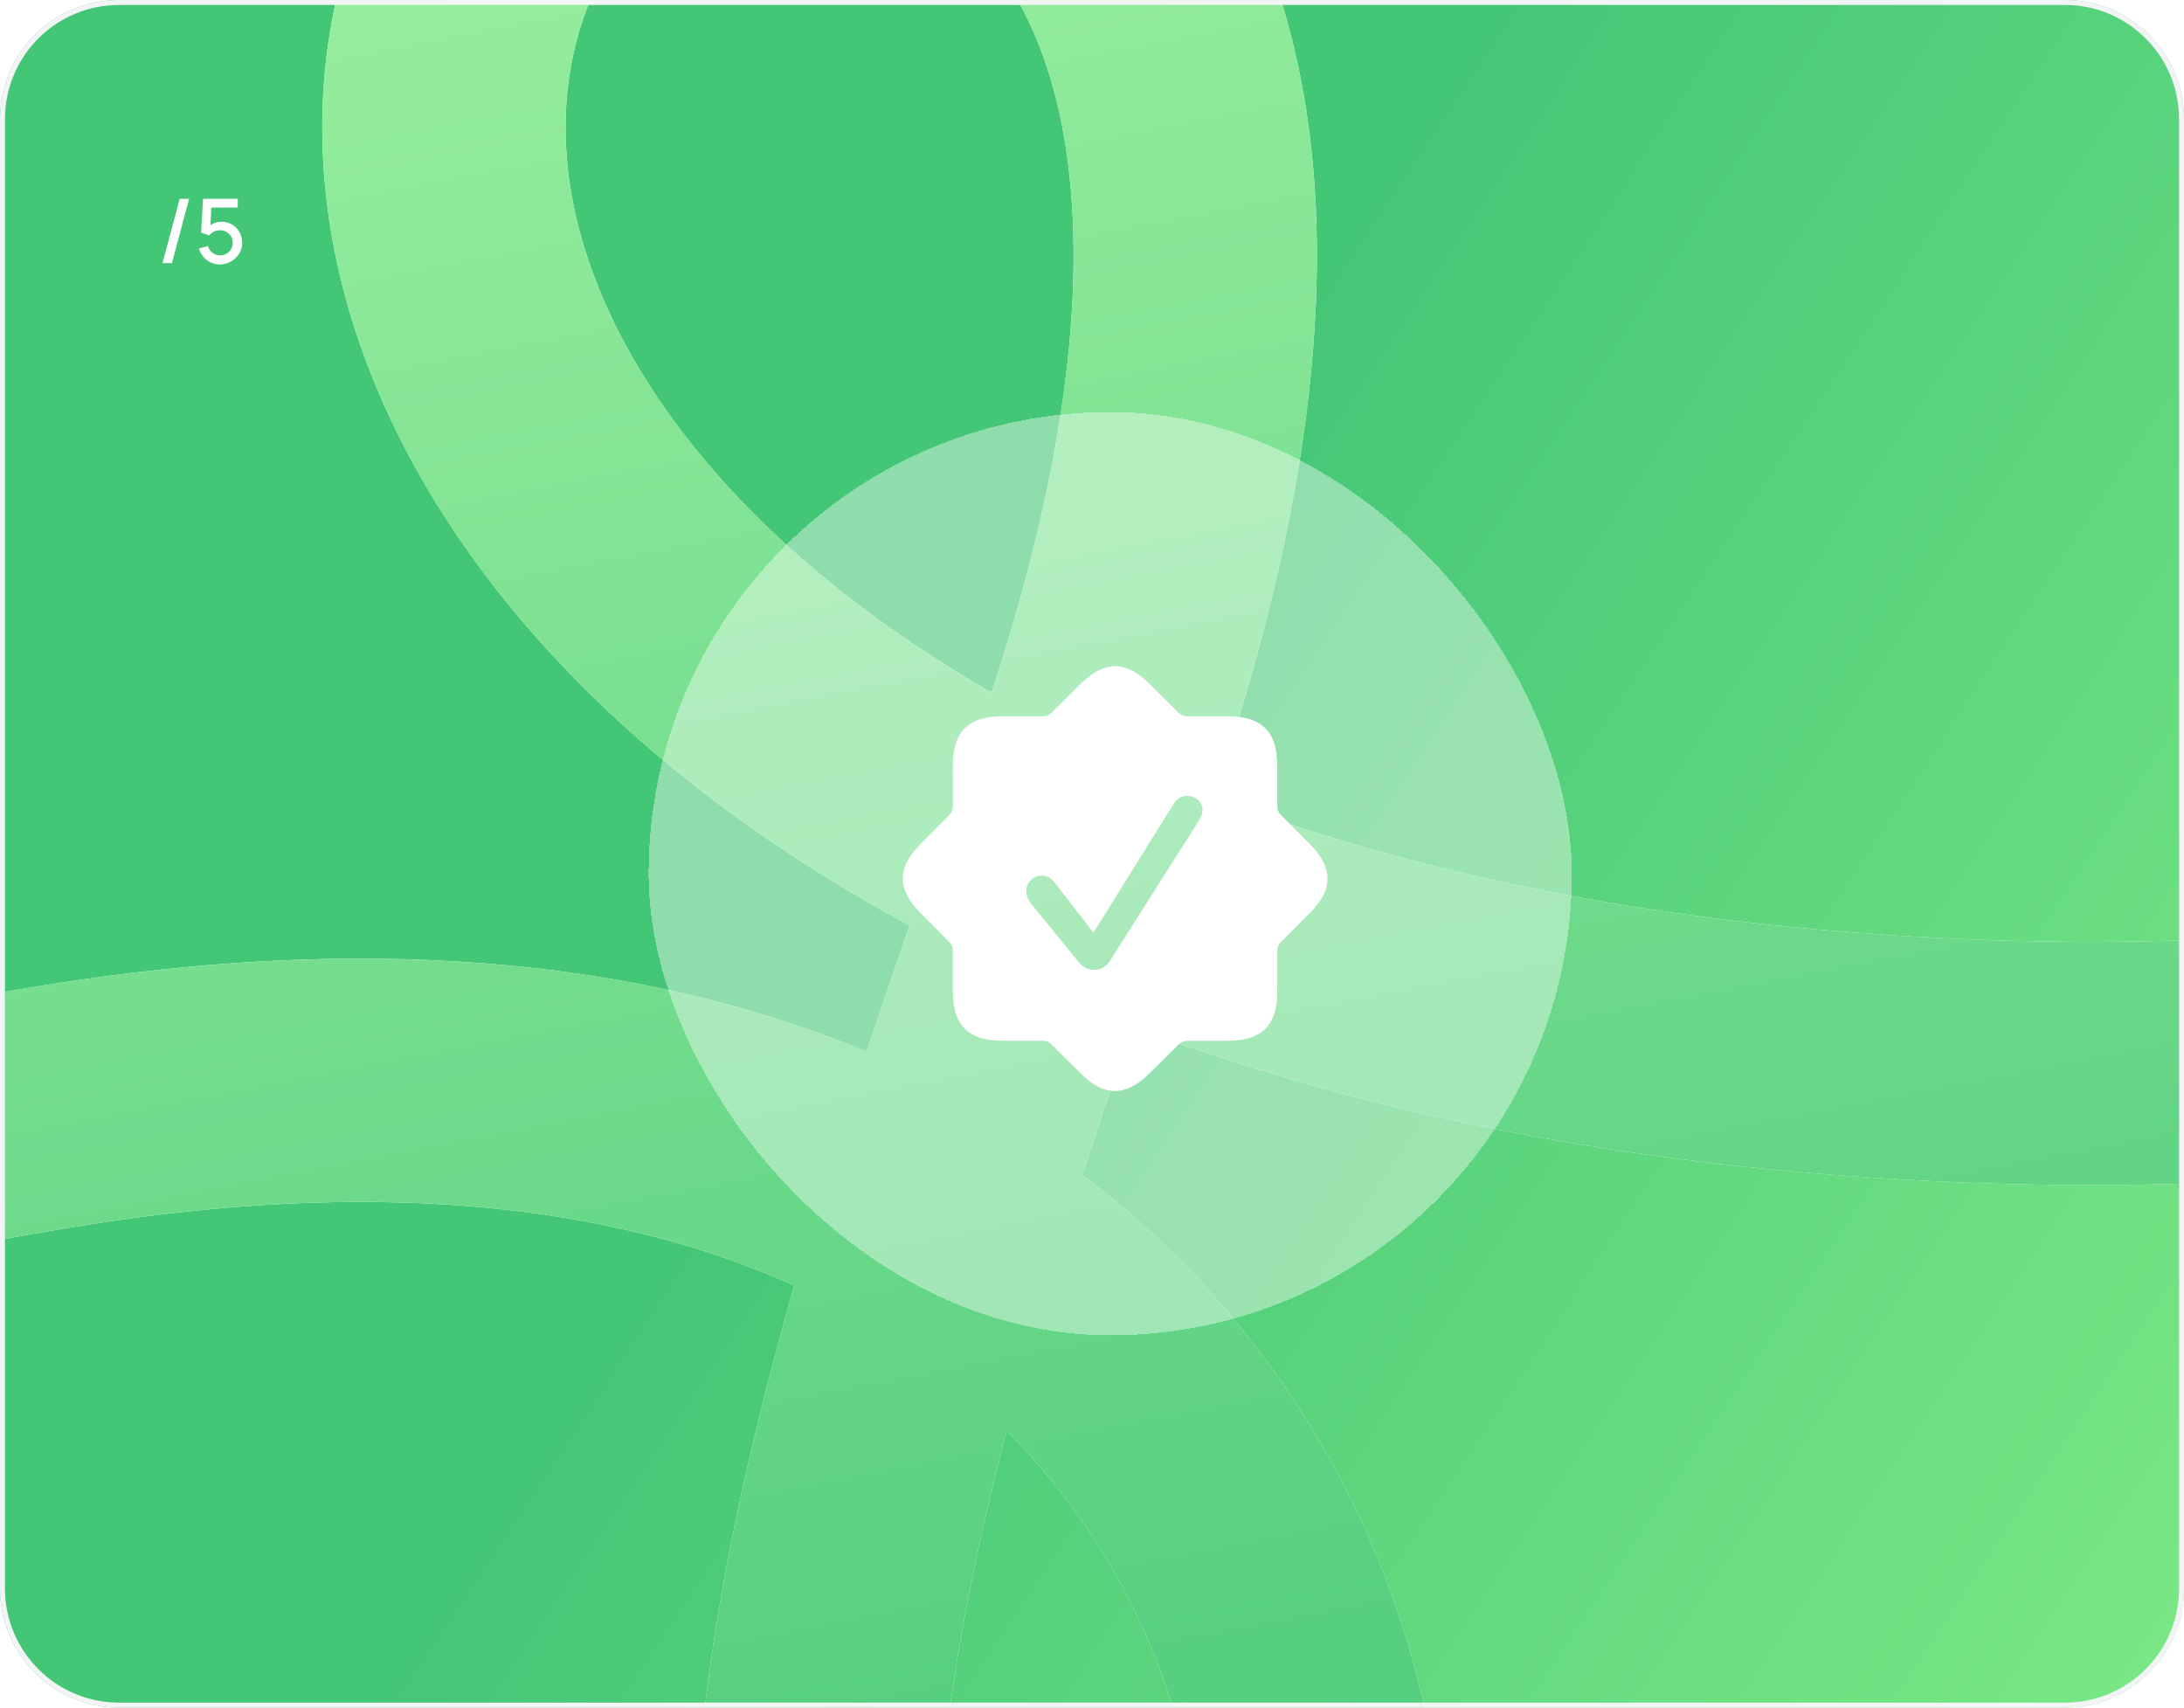 <svg width="440" height="344" viewBox="0 0 440 344" fill="none" xmlns="http://www.w3.org/2000/svg">
<g clip-path="url(#clip0_6617_16493)">
<path d="M0 24C0 10.745 10.745 0 24 0H416C429.255 0 440 10.745 440 24V320C440 333.255 429.255 344 416 344H24C10.745 344 0 333.255 0 320V24Z" fill="#F9FAFB"/>
<path d="M0 24C0 10.745 10.745 0 24 0H416C429.255 0 440 10.745 440 24V320C440 333.255 429.255 344 416 344H24C10.745 344 0 333.255 0 320V24Z" fill="url(#paint0_linear_6617_16493)"/>
<path d="M-840.791 -267.155C-449.349 -106.065 -748.064 298.776 -803.281 168.284C-858.498 37.792 -268.373 -99.702 -121.924 -24.065C24.525 51.573 -214.029 275.943 -367.299 229.124C-520.568 182.305 -400.714 -42.67 -159.841 175.219C81.033 393.109 -118.045 461.1 -181.693 418.538C-245.341 375.977 -220.145 259.86 13.37 222.59C255.946 183.873 297.535 382.294 249.046 444.849C239.024 457.779 220.691 461.001 205.432 455.101C122.195 422.917 186.471 250.539 219.373 157.891C301.882 -74.446 121.445 -86.603 94.055 -3.443C66.665 79.717 161.356 195.275 369.04 212.079C576.724 228.883 755.117 148.871 717.584 -83.804C680.051 -316.478 673.691 162.13 722.089 223.939" stroke="white" stroke-width="49.014" stroke-linecap="round" stroke-linejoin="round"/>
<path d="M-840.791 -267.155C-449.349 -106.065 -748.064 298.776 -803.281 168.284C-858.498 37.792 -268.373 -99.702 -121.924 -24.065C24.525 51.573 -214.029 275.943 -367.299 229.124C-520.568 182.305 -400.714 -42.67 -159.841 175.219C81.033 393.109 -118.045 461.1 -181.693 418.538C-245.341 375.977 -220.145 259.86 13.37 222.59C255.946 183.873 297.535 382.294 249.046 444.849C239.024 457.779 220.691 461.001 205.432 455.101C122.195 422.917 186.471 250.539 219.373 157.891C301.882 -74.446 121.445 -86.603 94.055 -3.443C66.665 79.717 161.356 195.275 369.04 212.079C576.724 228.883 755.117 148.871 717.584 -83.804C680.051 -316.478 673.691 162.13 722.089 223.939" stroke="url(#paint1_linear_6617_16493)" stroke-width="49.014" stroke-linecap="round" stroke-linejoin="round"/>
<path d="M36.203 40.04H38.102L34.645 53H32.746L36.203 40.04ZM44.293 53.27C43.627 53.27 43.006 53.135 42.43 52.865C41.86 52.589 41.371 52.211 40.963 51.731C40.555 51.245 40.264 50.687 40.09 50.057L41.899 49.571C42.001 49.955 42.175 50.288 42.421 50.57C42.673 50.852 42.967 51.071 43.303 51.227C43.639 51.377 43.987 51.452 44.347 51.452C44.821 51.452 45.25 51.338 45.634 51.11C46.024 50.882 46.33 50.576 46.552 50.192C46.78 49.808 46.894 49.385 46.894 48.923C46.894 48.449 46.777 48.02 46.543 47.636C46.315 47.252 46.006 46.949 45.616 46.727C45.232 46.499 44.809 46.385 44.347 46.385C43.819 46.385 43.372 46.49 43.006 46.7C42.64 46.91 42.355 47.153 42.151 47.429L40.513 46.853L40.909 40.04H47.902V41.813H41.872L42.637 41.102L42.322 46.205L41.953 45.728C42.295 45.386 42.703 45.125 43.177 44.945C43.651 44.765 44.122 44.675 44.59 44.675C45.394 44.675 46.111 44.861 46.741 45.233C47.377 45.605 47.878 46.112 48.244 46.754C48.61 47.39 48.793 48.113 48.793 48.923C48.793 49.727 48.586 50.459 48.172 51.119C47.758 51.773 47.209 52.295 46.525 52.685C45.841 53.075 45.097 53.27 44.293 53.27Z" fill="white"/>
<g filter="url(#filter0_d_6617_16493)">
<rect x="126.667" y="79" width="186" height="186" rx="93" fill="white" fill-opacity="0.4" shape-rendering="crispEdges"/>
<path fill-rule="evenodd" clip-rule="evenodd" d="M206.014 205.657H197.84C191.097 205.657 187.971 202.531 187.971 195.789V187.652C187.971 186.861 187.783 186.334 187.218 185.731L181.455 179.931C176.708 175.184 176.671 170.777 181.455 166.031L187.218 160.23C187.783 159.665 187.971 159.1 187.971 158.347V150.173C187.971 143.393 191.097 140.304 197.84 140.304H206.014C206.767 140.304 207.332 140.116 207.897 139.551L213.698 133.788C218.444 129.042 222.851 129.004 227.597 133.788L233.398 139.551C234.001 140.116 234.528 140.304 235.319 140.304H243.455C250.235 140.304 253.324 143.468 253.324 150.173V158.347C253.324 159.1 253.55 159.665 254.115 160.23L259.878 166.031C264.624 170.777 264.662 175.184 259.878 179.931L254.115 185.731C253.55 186.334 253.324 186.861 253.324 187.652V195.789C253.324 202.569 250.197 205.657 243.455 205.657H235.319C234.528 205.657 234.001 205.883 233.398 206.448L227.597 212.212C222.851 216.958 218.444 216.995 213.698 212.212L207.897 206.448C207.332 205.883 206.767 205.657 206.014 205.657ZM213.133 189.573C214.112 190.892 215.167 191.382 216.448 191.382C217.728 191.382 218.821 190.779 219.612 189.573L237.315 161.662C237.768 160.909 238.257 160.042 238.257 159.176C238.257 157.443 236.713 156.313 235.093 156.313C234.076 156.313 233.097 156.878 232.381 158.046L216.297 183.886L208.651 174.017C207.709 172.774 206.88 172.397 205.825 172.397C204.093 172.397 202.774 173.791 202.774 175.524C202.774 176.352 203.113 177.218 203.678 177.972L213.133 189.573Z" fill="white"/>
</g>
</g>
<path d="M0.5 24C0.5 11.021 11.021 0.5 24 0.5H416C428.979 0.5 439.5 11.021 439.5 24V320C439.5 332.979 428.979 343.5 416 343.5H24C11.021 343.5 0.5 332.979 0.5 320V24Z" stroke="#F3F4F6"/>
<defs>
<filter id="filter0_d_6617_16493" x="106.667" y="59" width="234" height="234" filterUnits="userSpaceOnUse" color-interpolation-filters="sRGB">
<feFlood flood-opacity="0" result="BackgroundImageFix"/>
<feColorMatrix in="SourceAlpha" type="matrix" values="0 0 0 0 0 0 0 0 0 0 0 0 0 0 0 0 0 0 127 0" result="hardAlpha"/>
<feOffset dx="4" dy="4"/>
<feGaussianBlur stdDeviation="12"/>
<feComposite in2="hardAlpha" operator="out"/>
<feColorMatrix type="matrix" values="0 0 0 0 0 0 0 0 0 0 0 0 0 0 0 0 0 0 0.05 0"/>
<feBlend mode="normal" in2="BackgroundImageFix" result="effect1_dropShadow_6617_16493"/>
<feBlend mode="normal" in="SourceGraphic" in2="effect1_dropShadow_6617_16493" result="shape"/>
</filter>
<linearGradient id="paint0_linear_6617_16493" x1="440" y1="344" x2="185.383" y2="175.326" gradientUnits="userSpaceOnUse">
<stop stop-color="#7AE885"/>
<stop offset="1" stop-color="#44C677"/>
</linearGradient>
<linearGradient id="paint1_linear_6617_16493" x1="177.508" y1="-18.245" x2="266.101" y2="440.559" gradientUnits="userSpaceOnUse">
<stop stop-color="#95ED9D"/>
<stop offset="1" stop-color="#44C677"/>
</linearGradient>
<clipPath id="clip0_6617_16493">
<path d="M0 24C0 10.745 10.745 0 24 0H416C429.255 0 440 10.745 440 24V320C440 333.255 429.255 344 416 344H24C10.745 344 0 333.255 0 320V24Z" fill="white"/>
</clipPath>
</defs>
</svg>
